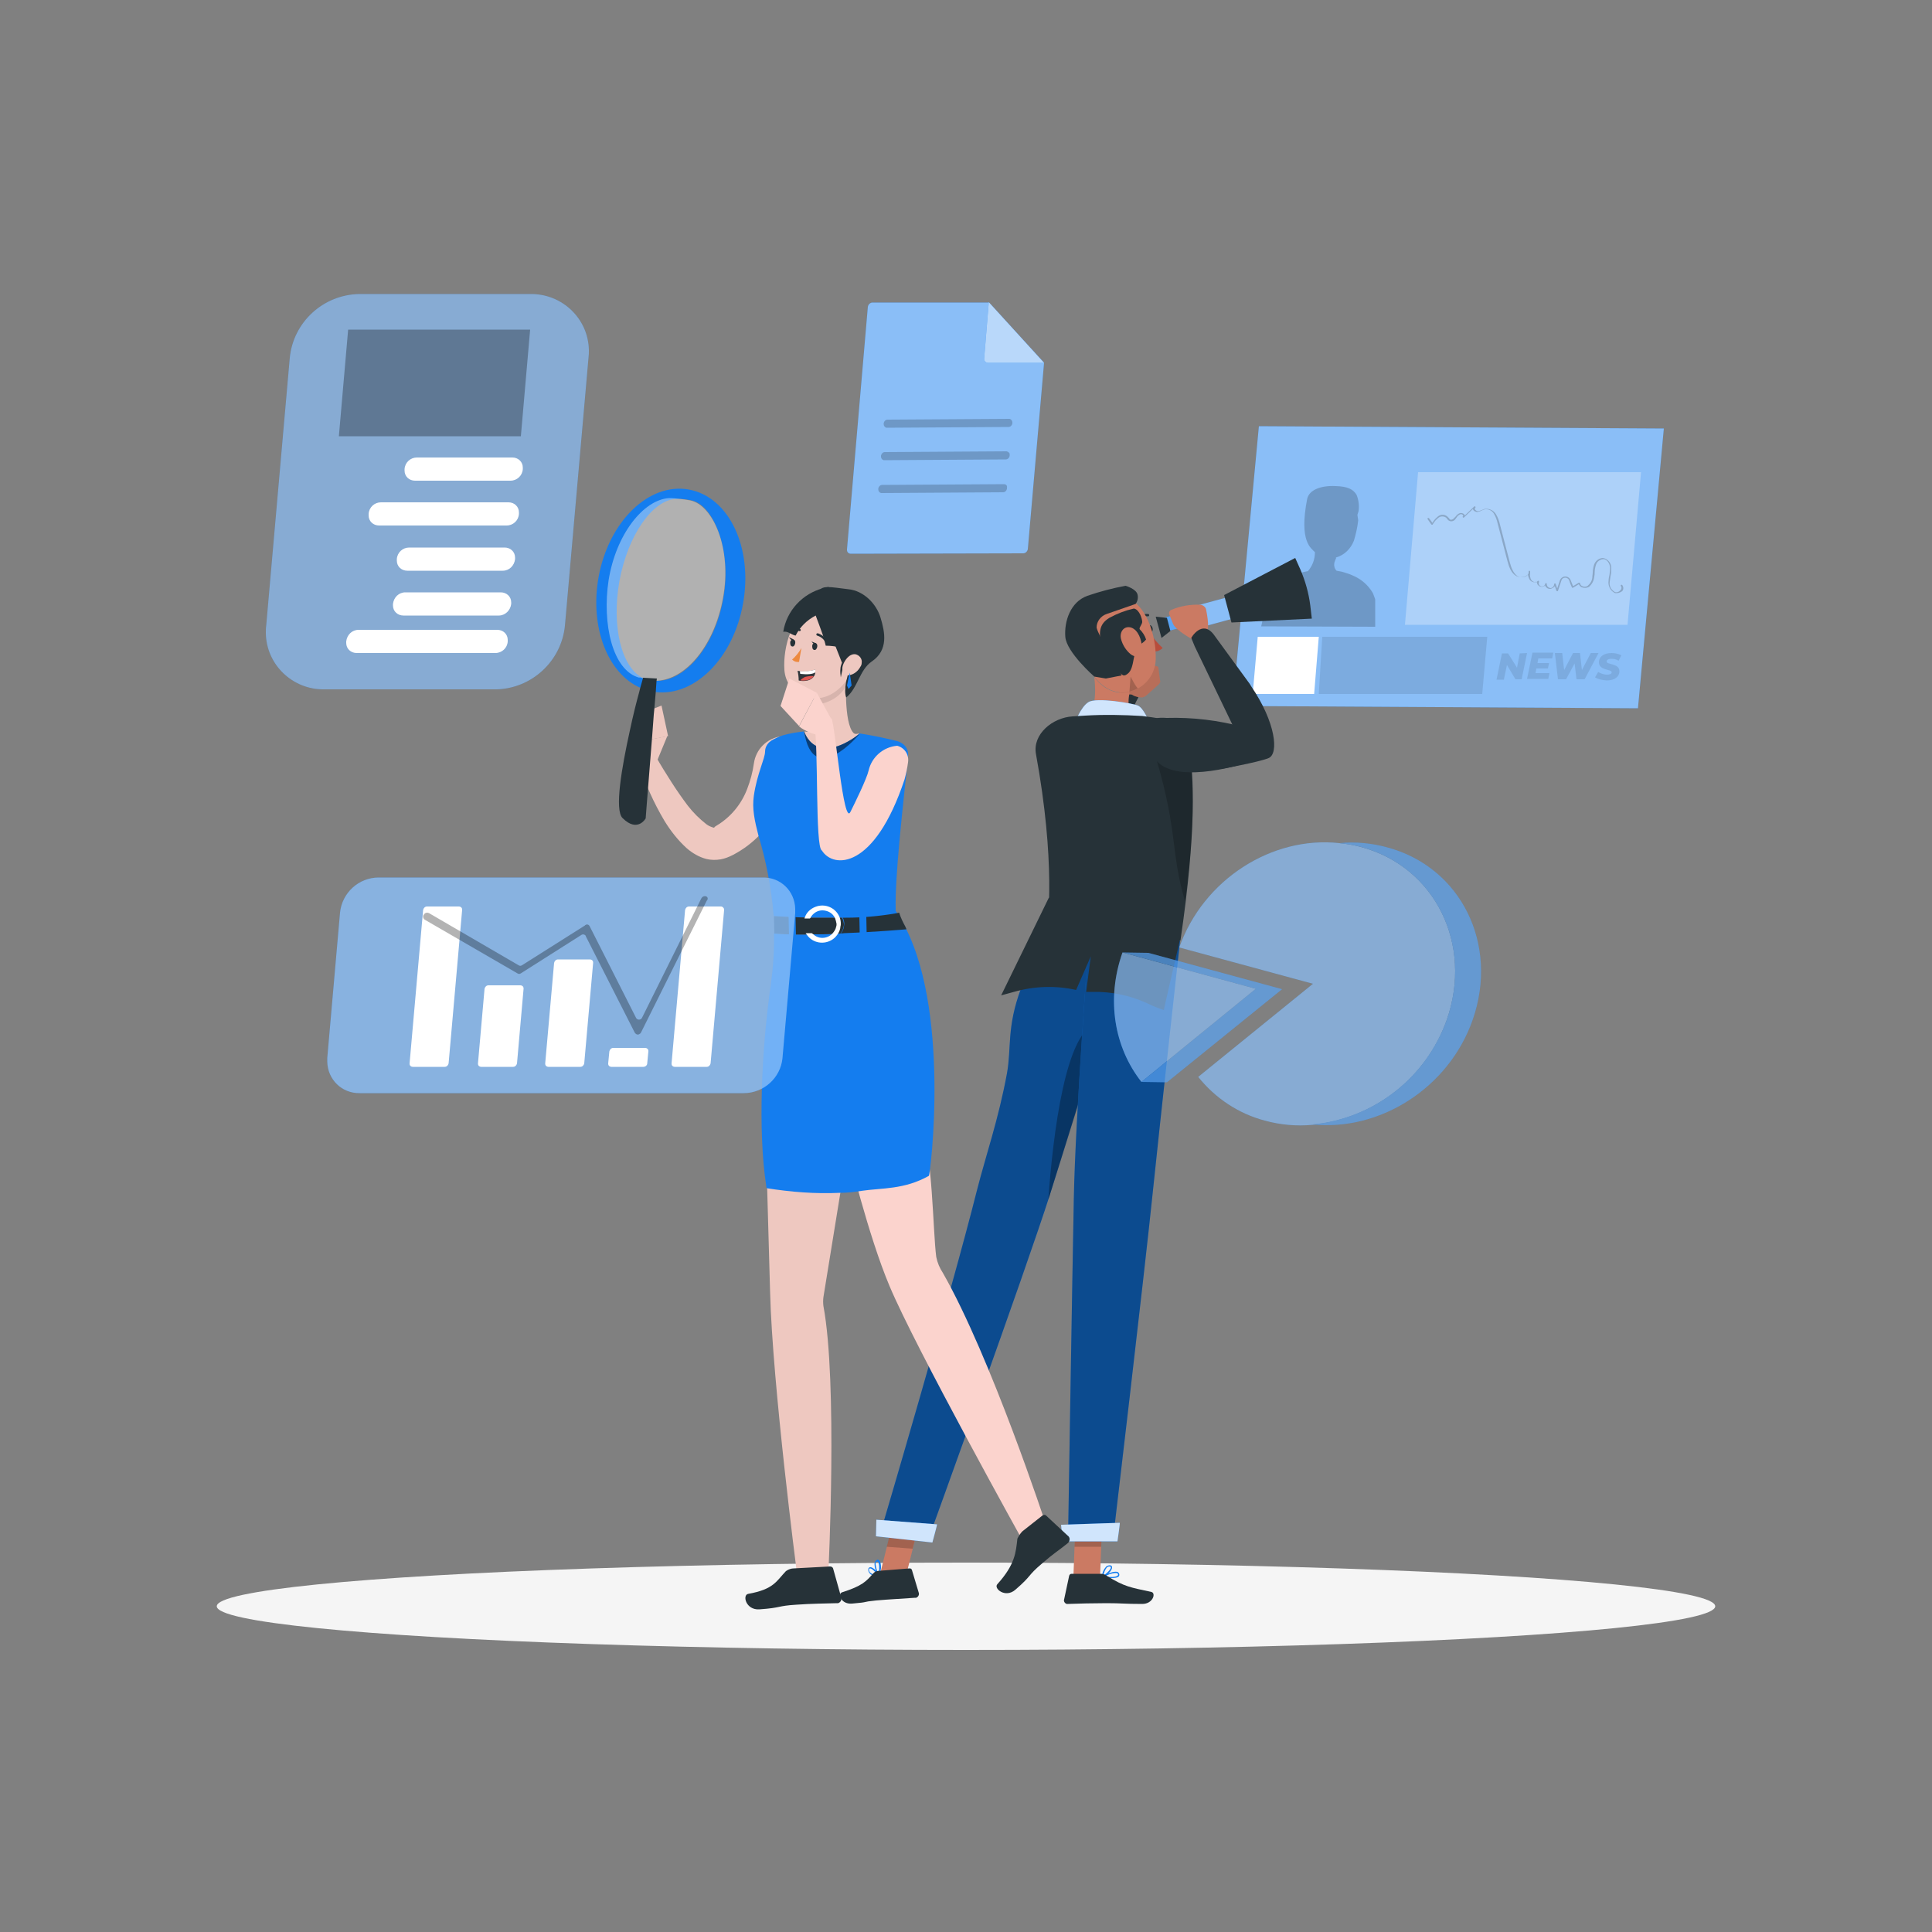 <?xml version="1.0" encoding="utf-8"?>
<!-- Generator: Adobe Illustrator 27.5.0, SVG Export Plug-In . SVG Version: 6.00 Build 0)  -->
<svg version="1.1" id="Layer_1" xmlns="http://www.w3.org/2000/svg" xmlns:xlink="http://www.w3.org/1999/xlink" x="0px" y="0px"
	 viewBox="0 0 500 500" style="enable-background:new 0 0 500 500;" xml:space="preserve">
<rect x="0" y="0" width="500" height="500" fill="#808080" stroke="none"/>
<style type="text/css">
	.st0{fill:#F5F5F5;}
	.st1{fill:#147DEF;}
	.st2{opacity:0.5;fill:#FFFFFF;enable-background:new    ;}
	.st3{opacity:0.2;}
	.st4{fill:#FFFFFF;}
	.st5{opacity:0.1;enable-background:new    ;}
	.st6{opacity:0.3;fill:#FFFFFF;enable-background:new    ;}
	.st7{opacity:0.1;}
	.st8{opacity:0.5;}
	.st9{opacity:0.2;enable-background:new    ;}
	.st10{opacity:0.7;fill:#FFFFFF;enable-background:new    ;}
	.st11{opacity:0.7;}
	.st12{opacity:0.3;enable-background:new    ;}
	.st13{fill:#263238;}
	.st14{fill:#CB7A63;}
	.st15{fill:#B74D3C;}
	.st16{opacity:0.8;fill:#FFFFFF;enable-background:new    ;}
	.st17{opacity:0.4;enable-background:new    ;}
	.st18{fill:#EEC8C0;}
	.st19{opacity:0.4;fill:#FAFAFA;enable-background:new    ;}
	.st20{fill:#FBD3CD;}
	.st21{opacity:0.5;enable-background:new    ;}
	.st22{fill:#ED893E;}
	.st23{fill:#2E353A;}
	.st24{fill:#DE5753;}
	.st25{opacity:0.3;}
	.st26{opacity:0.8;}
</style>
<g id="freepik--Shadow--inject-16">
	<ellipse id="freepik--path--inject-16" class="st0" cx="250" cy="415.7" rx="193.9" ry="11.3"/>
</g>
<g id="freepik--News--inject-16">
	<g id="freepik--monitor-screen--inject-16">
		<g id="freepik--PC--inject-16">
			<polygon class="st1" points="423.9,183.3 319,182.7 325.8,110.3 430.6,110.9 			"/>
		</g>
	</g>
	<polygon class="st2" points="325.8,110.3 319,182.7 423.9,183.3 430.6,110.9 	"/>
	<g class="st3">
		<path d="M350,148.9c-0.8-0.4-1.7-0.6-2.6-0.9c-0.5-0.1-1-0.2-1.5-0.3c-0.5-0.5-0.7-1.2-0.6-1.9c0.1-0.5,0.3-0.9,0.5-1.4l-0.1-0.1
			c2.2-0.6,3.9-2.3,4.7-4.4c0.5-1.7,0.9-3.4,1.1-5.2c0-0.3-0.2-1.2-0.2-1.4s0.3-0.9,0.3-1.1c0.2-1.4,0-2.8-0.5-4.1
			c-0.9-1.5-2.3-2.2-5.4-2.3c-3.9-0.2-6.9,1-7.4,3.3c-2.2,11.2,1.1,12.8,2,13.8c0,1.8-0.6,3.5-1.8,4.9c-1.4,0.2-2.7,0.7-3.9,1.4
			c-0.9,0.5-4.3,2.2-4.9,3.1c-1.9,3-3.3,9.8-3.3,9.8l29.5,0.1v-7.1c-0.2-0.6-0.4-1.1-0.6-1.6C354.1,151.4,352.2,149.8,350,148.9z"/>
	</g>
	<polygon class="st4" points="340.1,179.6 324.2,179.6 325.5,164.8 341.3,164.8 	"/>
	<polygon class="st5" points="342.2,164.8 384.9,164.8 383.6,179.6 341.3,179.6 	"/>
	<polygon class="st6" points="421.2,161.7 363.6,161.7 367,122.2 424.7,122.2 	"/>
	<g class="st3">
		<path d="M418.3,153.5c-0.2,0-0.4,0-0.5-0.1c-1.1-0.6-1.7-1.9-1.5-3.1c0-0.5,0.1-1,0.2-1.4c0.1-0.7,0.2-1.3,0.2-2
			c-0.1-1.1-0.8-2.2-1.8-2.2c-0.9,0.1-1.7,0.7-1.9,1.6c-0.2,0.6-0.3,1.3-0.3,1.9c0,0.3,0,0.6-0.1,1c-0.1,1.1-0.6,2-1.4,2.7
			c-0.6,0.3-1.2,0.3-1.8,0.1c-0.3-0.1-0.6-0.4-0.8-0.8l-1.5,0.9c-0.1,0-0.1,0-0.2,0c-0.1,0-0.1-0.1-0.1-0.1
			c-0.3-0.6-0.5-1.2-0.7-1.8c-0.1-0.4-0.6-0.7-1-0.7l0,0c-0.5,0-0.9,0.3-1,0.7l-0.9,2.7c0,0.1-0.1,0.1-0.2,0.1l0,0
			c-0.1,0-0.2-0.1-0.2-0.1l-0.4-1.2c-0.1,0.1-0.2,0.2-0.3,0.3c-0.3,0.2-0.6,0.4-1,0.4c-0.4,0-0.8-0.2-1-0.5
			c-0.1-0.1-0.2-0.2-0.2-0.4c-0.1,0.1-0.2,0.2-0.3,0.2c-0.3,0.2-0.7,0.2-1,0.1c-0.3-0.1-0.6-0.4-0.8-0.7c0.1-0.2,0-0.4-0.2-0.5
			c-0.1-0.1-0.3,0-0.4,0.1c-0.6,0-1.1-0.3-1.4-0.8c-0.2-0.4-0.3-0.8-0.4-1.2c-0.1,0.1-0.3,0.2-0.4,0.3c-0.8,0.5-1.9,0.5-2.7,0
			c-1.3-0.8-1.8-2.4-2.2-3.9l-2.5-9.6c-0.2-0.9-0.5-1.8-1-2.6c-0.5-0.8-1.4-1.2-2.3-1.1c-0.3,0.1-0.6,0.2-0.8,0.3
			c-0.4,0.2-0.7,0.3-1.1,0.4c-0.5,0-1-0.2-1.2-0.7v-0.1l-2.3,2.2c-0.1,0.1-0.2,0.1-0.3,0c-0.1-0.1-0.1-0.2,0-0.3
			c0.1-0.1,0.1-0.2,0-0.3c-0.2-0.2-0.4-0.3-0.7-0.2c-0.4,0.2-0.7,0.4-0.9,0.8c-0.1,0.1-0.2,0.2-0.3,0.4c-0.4,0.6-1.2,0.8-1.8,0.4
			c-0.1-0.1-0.3-0.3-0.4-0.4c0-0.1-0.1-0.1-0.1-0.2c-0.5-0.5-1.4-0.6-2-0.2c-0.7,0.5-1.2,1.1-1.6,1.8c0,0.1-0.1,0.1-0.2,0.1
			c-0.1,0-0.1,0-0.2-0.1l-0.9-1.3c-0.1-0.1-0.1-0.2,0-0.3c0.1-0.1,0.2-0.1,0.3,0c0,0,0,0,0.1,0.1l0.8,1.1c0.4-0.7,0.9-1.2,1.5-1.7
			c0.8-0.6,1.9-0.5,2.6,0.3c0.1,0.1,0.1,0.1,0.2,0.2c0.1,0.1,0.1,0.2,0.2,0.3c0.4,0.3,1-0.1,1.2-0.4c0.1-0.1,0.2-0.2,0.3-0.3
			c0.3-0.4,0.6-0.7,1.1-0.9c0.4-0.1,0.9,0,1.2,0.4c0,0.1,0.1,0.1,0.1,0.2l2.4-2.3c0.1-0.1,0.2-0.1,0.3,0c0,0,0,0,0,0
			c0.1,0.1,0.1,0.2,0,0.3c-0.1,0.1-0.1,0.3-0.1,0.4c0.2,0.3,0.5,0.5,0.8,0.5c0.3,0,0.7-0.2,1-0.3c0.3-0.1,0.6-0.3,0.9-0.3
			c1.1-0.1,2.1,0.4,2.7,1.3c0.5,0.8,0.9,1.8,1.1,2.8l2.5,9.6c0.4,1.5,0.9,2.9,2,3.7c0.7,0.4,1.6,0.4,2.3,0c0.3-0.2,0.5-0.5,0.6-0.8
			v-0.4c0-0.1,0.1-0.2,0.2-0.2l0,0c0.1,0,0.2,0.1,0.2,0.2c0,0.2,0,0.3,0,0.5c-0.1,0.6,0,1.2,0.3,1.7c0.2,0.3,0.6,0.5,1,0.6l0,0
			c0.2,0,0.5-0.1,0.6-0.3c0.1-0.1,0.2-0.1,0.3-0.1c0.1,0.1,0.1,0.2,0.1,0.3c0,0,0,0,0,0c-0.1,0.2-0.1,0.5,0,0.7
			c0.2,0.4,0.7,0.6,1.1,0.4c0.3-0.1,0.4-0.3,0.5-0.6c0-0.1,0.1-0.2,0.2-0.2c0.1,0,0.2,0.1,0.2,0.2c0,0,0,0,0,0
			c0,0.3,0.1,0.5,0.2,0.7c0.2,0.2,0.4,0.3,0.7,0.4c0.3,0,0.5-0.1,0.7-0.3c0.2-0.2,0.3-0.4,0.3-0.7c0-0.1,0.1-0.2,0.2-0.2
			c0.1,0,0.2,0,0.2,0.1l0.4,1.2l0.7-2.1c0.2-0.6,0.8-1,1.4-1l0,0c0.6,0,1.2,0.4,1.4,1c0.2,0.5,0.4,1,0.6,1.5l1.5-0.9
			c0.1,0,0.1,0,0.2,0c0.1,0,0.1,0.1,0.1,0.2c0.1,0.3,0.3,0.6,0.6,0.7c0.4,0.2,1,0.2,1.4-0.1c0.7-0.6,1.2-1.4,1.2-2.4
			c0-0.3,0.1-0.6,0.1-0.9c0-0.7,0.1-1.3,0.3-2c0.3-1.1,1.2-1.8,2.3-1.9c1.3,0.2,2.2,1.3,2.2,2.6c0,0.7,0,1.4-0.2,2.1
			c-0.1,0.5-0.1,0.9-0.2,1.4c-0.2,1.1,0.3,2.1,1.3,2.7c0.5,0.2,1.1,0,1.5-0.5c0.3-0.3,0.3-0.7,0.1-1c-0.1-0.1-0.1-0.2,0-0.3
			c0.1-0.1,0.2-0.1,0.3,0c0,0,0,0,0.1,0.1c0.3,0.5,0.3,1.1-0.1,1.5C419.4,153.3,418.9,153.5,418.3,153.5z"/>
	</g>
	<g class="st7">
		<path d="M395.2,169l-1.4,6.8h-1.6l-2.2-3.7l-0.8,3.8h-1.9l1.4-6.8h1.6l2.3,3.7l0.7-3.7L395.2,169z"/>
		<path d="M398.1,170.5l-0.2,1.1h3l-0.3,1.4h-3l-0.2,1.2h3.6l-0.3,1.5h-5.5l1.4-6.8h5.4l-0.3,1.5H398.1z"/>
		<path d="M413.7,169l-3.6,6.8h-2.1l-0.5-4.1l-2.2,4.1h-2.1l-0.8-6.8h1.9l0.5,4.4l2.3-4.4h1.8l0.5,4.4l2.3-4.4H413.7z"/>
		<path d="M412.8,175.3l0.8-1.4c0.7,0.4,1.5,0.7,2.3,0.7c0.7,0,1.2-0.2,1.2-0.6c0-0.9-3.3-0.4-3.3-2.6c0-1.5,1.3-2.4,3.3-2.4
			c0.9,0,1.7,0.2,2.5,0.6l-0.7,1.4c-0.6-0.4-1.2-0.5-1.9-0.5c-0.8,0-1.2,0.3-1.2,0.7c0,0.9,3.3,0.4,3.3,2.5c0,1.5-1.3,2.4-3.3,2.4
			C414.6,176,413.6,175.8,412.8,175.3z"/>
	</g>
</g>
<g id="freepik--Document--inject-16">
	<path class="st1" d="M270.2,93.9l-4.2,48.2c-0.1,0.6-0.6,1.1-1.2,1.1l-44.6,0.1c-0.6,0-1-0.4-1-1c0,0,0-0.1,0-0.1l5.4-62.8
		c0.1-0.6,0.6-1.1,1.2-1.1h30.1L270.2,93.9z"/>
	<g class="st8">
		<path class="st4" d="M270.2,93.9l-4.2,48.2c-0.1,0.6-0.6,1.1-1.2,1.1l-44.6,0.1c-0.6,0-1-0.4-1-1c0,0,0-0.1,0-0.1l5.4-62.8
			c0.1-0.6,0.6-1.1,1.2-1.1h30.1L270.2,93.9z"/>
	</g>
	<path class="st9" d="M261.2,108.4l-31.5,0.2c-0.5,0-0.9,0.4-1,0.9v0.3c0,0.4,0.3,0.8,0.7,0.9c0,0,0.1,0,0.1,0l31.5-0.2
		c0.5,0,0.9-0.4,1-0.9v-0.3c0-0.4-0.3-0.8-0.7-0.9C261.3,108.4,261.3,108.4,261.2,108.4z"/>
	<path class="st9" d="M260.5,116.8L229,117c-0.5,0-0.9,0.4-1,0.9v0.3c0,0.4,0.3,0.8,0.7,0.9c0,0,0.1,0,0.1,0l31.5-0.2
		c0.5,0,0.9-0.4,1-0.9v-0.3C261.4,117.3,261,116.9,260.5,116.8C260.6,116.8,260.5,116.8,260.5,116.8z"/>
	<path class="st9" d="M259.8,125.3l-31.5,0.2c-0.5,0-0.9,0.4-1,0.9v0.3c0,0.4,0.3,0.8,0.7,0.9c0,0,0.1,0,0.1,0l31.5-0.2
		c0.5,0,0.9-0.4,1-0.9v-0.3C260.7,125.7,260.4,125.3,259.8,125.3C259.9,125.3,259.9,125.3,259.8,125.3z"/>
	<path class="st1" d="M255.9,78.2l-1.2,14.6c-0.1,0.5,0.3,1,0.9,1.1c0,0,0.1,0,0.1,0h14.5L255.9,78.2z"/>
	<path class="st10" d="M255.9,78.2l-1.2,14.6c-0.1,0.5,0.3,1,0.9,1.1c0,0,0.1,0,0.1,0h14.5L255.9,78.2z"/>
</g>
<g id="freepik--Info--inject-16">
	<g class="st11">
		<path class="st1" d="M128.4,178.4H83.9c-8.2,0.1-15-6.4-15.1-14.6c0-0.6,0-1.3,0.1-1.9l6.1-69.3c0.9-9.2,8.6-16.3,17.9-16.5h44.4
			c8.2-0.1,15,6.4,15.1,14.6c0,0.6,0,1.2-0.1,1.9l-6.1,69.3C145.3,171.1,137.6,178.2,128.4,178.4z"/>
		<path class="st2" d="M128.4,178.4H83.9c-8.2,0.1-15-6.4-15.1-14.6c0-0.6,0-1.3,0.1-1.9l6.1-69.3c0.9-9.2,8.6-16.3,17.9-16.5h44.4
			c8.2-0.1,15,6.4,15.1,14.6c0,0.6,0,1.2-0.1,1.9l-6.1,69.3C145.3,171.1,137.6,178.2,128.4,178.4z"/>
	</g>
	<path class="st4" d="M128.2,169H92.3c-1.5,0-2.7-1.1-2.7-2.6c0-0.1,0-0.3,0-0.4l0,0c0.2-1.7,1.5-3,3.2-3h35.9
		c1.5,0,2.7,1.1,2.7,2.6c0,0.1,0,0.3,0,0.4l0,0C131.3,167.7,129.9,169,128.2,169z"/>
	<path class="st4" d="M132.1,124.4h-24.7c-1.5,0-2.7-1.1-2.7-2.6c0-0.1,0-0.3,0-0.4l0,0c0.1-1.7,1.5-3,3.2-3h24.7
		c1.5,0,2.7,1.1,2.7,2.6c0,0.1,0,0.3,0,0.4l0,0C135.2,123.1,133.8,124.4,132.1,124.4z"/>
	<path class="st4" d="M131.1,136h-33c-1.5,0-2.7-1.1-2.7-2.6c0-0.1,0-0.3,0-0.4l0,0c0.1-1.7,1.5-3,3.2-3h33c1.5,0,2.7,1.1,2.7,2.6
		c0,0.1,0,0.3,0,0.4l0,0C134.2,134.7,132.8,136,131.1,136z"/>
	<path class="st4" d="M130.1,147.7h-24.7c-1.5,0-2.7-1.1-2.7-2.6c0-0.1,0-0.3,0-0.4l0,0c0.1-1.7,1.5-3,3.2-3h24.7
		c1.5,0,2.7,1.1,2.7,2.6c0,0.1,0,0.3,0,0.4l0,0C133.1,146.4,131.8,147.7,130.1,147.7z"/>
	<path class="st4" d="M129.1,159.3h-24.7c-1.5,0-2.7-1.1-2.7-2.6c0-0.1,0-0.3,0-0.4l0,0c0.2-1.7,1.5-3,3.2-3h24.7
		c1.5,0,2.7,1.1,2.7,2.6c0,0.1,0,0.3,0,0.4l0,0C132.1,158,130.7,159.3,129.1,159.3z"/>
	<polygon class="st12" points="134.8,112.9 87.7,112.9 90.1,85.3 137.2,85.3 	"/>
</g>
<g id="freepik--character-2--inject-16">
	
		<rect x="299.8" y="158.8" transform="matrix(0.965 -0.262 0.262 0.965 -31.348 85.64)" class="st1" width="12.7" height="3.6"/>
	
		<rect x="299.8" y="158.8" transform="matrix(0.965 -0.262 0.262 0.965 -31.348 85.64)" class="st6" width="12.7" height="3.6"/>
	<polygon class="st13" points="302,159.9 299.1,159.6 300.6,165.1 302.9,163.3 	"/>
	
		<rect x="307.3" y="155.1" transform="matrix(0.965 -0.262 0.262 0.965 -30.276 88.328)" class="st1" width="19" height="5.7"/>
	
		<rect x="307.3" y="155.1" transform="matrix(0.965 -0.262 0.262 0.965 -30.276 88.328)" class="st2" width="19" height="5.7"/>
	<path class="st13" d="M339.5,160.1l-20.8,1l-1.9-7.1l18.4-9.6l1.3,2.9c1.3,3,2.2,6.2,2.6,9.4L339.5,160.1z"/>
	<path class="st13" d="M275,207.8c0-6.6,3.3-10,5.9-14.2l9.4-15.2c0.5-0.7-2.4,3.9-0.8,1.1c0.9-1.6,3.9-1.6,5.1,1
		c-3.3,6-3.9,11-5.8,17.6c-1,3.1-2.1,6.1-3.4,9C279.4,218.2,275,210.7,275,207.8z"/>
	<path class="st14" d="M289,180.5c0.8-1.7,2.7-5.2,3.5-6.9c0.1-0.3,0.3-0.6,0.5-0.8c0.2-0.1,0.4-0.2,0.7-0.2
		c1.8-0.5,3.8-0.6,5.6-0.2c0.1,0,0.3,0.1,0.4,0.2c0.1,0.1,0.1,0.2,0.1,0.3c0.1,1,0.3,2.1,0.4,3.1c0.1,0.2,0.1,0.5,0,0.7
		c-0.1,0.2-0.3,0.4-0.4,0.5l-2.7,2.4c-0.4,0.4-0.9,0.8-1.5,0.9c-0.9,0-1.9-0.2-2.6-0.7C292,179.4,289,180.5,289,180.5z"/>
	<g class="st7">
		<path d="M289,180.5c0.8-1.7,2.7-5.2,3.5-6.9c0.1-0.3,0.3-0.6,0.5-0.8c0.2-0.1,0.4-0.2,0.7-0.2c1.8-0.5,3.8-0.6,5.6-0.2
			c0.1,0,0.3,0.1,0.4,0.2c0.1,0.1,0.1,0.2,0.1,0.3c0.1,1,0.3,2.1,0.4,3.1c0.1,0.2,0.1,0.5,0,0.7c-0.1,0.2-0.3,0.4-0.4,0.5l-2.7,2.4
			c-0.4,0.4-0.9,0.8-1.5,0.9c-0.9,0-1.9-0.2-2.6-0.7C292,179.4,289,180.5,289,180.5z"/>
	</g>
	<g id="freepik--group--inject-16">
		<path class="st13" d="M297.5,161.8c0.3-0.1,0.7,0.3,0.8,0.8s-0.1,1-0.4,1s-0.7-0.3-0.8-0.8S297.2,161.9,297.5,161.8z"/>
		<path class="st15" d="M298.5,168.6c0.9,0.1,1.8-0.3,2.4-0.9c-1.3-1.2-2.4-2.5-3.3-3.9L298.5,168.6z"/>
		<path class="st13" d="M294.9,160.3c0.5-0.6,1.3-0.9,2.1-0.8h0.1c0.2,0,0.3-0.1,0.3-0.3c0-0.2-0.1-0.3-0.3-0.3c0,0,0,0,0,0
			c-1-0.1-2,0.3-2.6,1c-0.1,0.1-0.1,0.1-0.1,0.2c0,0.2,0.1,0.3,0.3,0.3c0,0,0,0,0,0C294.8,160.4,294.8,160.4,294.9,160.3z"/>
		<path class="st14" d="M290.9,191.5c-8.8-0.1-10.1-4.9-10.1-4.9c2.7-2.5,2.9-7.2,2.4-11.4c0.7,1,1.6,1.9,2.6,2.6
			c1.9,1.3,4.2,1.8,6.4,1.3c0,0,0.1,0,0.1,0c0,0.1,0,0.2,0,0.2c-0.6,3.4-0.2,7,3.3,8.1C295.6,187.3,300.6,191.6,290.9,191.5z"/>
		<path class="st14" d="M292.6,177.7c-0.1,0.4-0.2,0.8-0.3,1.2c0,0-0.1,0-0.1,0c-2.2,0.5-4.6,0-6.4-1.3c-1-0.7-1.9-1.6-2.6-2.6
			c-0.1-1.1-0.3-2.1-0.5-3.1l9.5,5.4L292.6,177.7z"/>
		<path class="st1" d="M278.1,187.3c0,0,1.5-4.3,3.6-5.6s11.4,0.3,12.8,0.9s2.8,4,2.8,4L278.1,187.3z"/>
		<path class="st16" d="M278.1,187.3c0,0,1.5-4.3,3.6-5.6s11.4,0.3,12.8,0.9s2.8,4,2.8,4L278.1,187.3z"/>
		<path class="st13" d="M300.2,186c-1.4-0.3-3-0.5-4.6-0.7c-4.9-0.3-9.9-0.4-14.8-0.1l-3.2,0.2c-5.2,0.3-10.4,4.6-9.5,9.7
			c5.1,27.9,3.2,43.5,2.6,48l34.8,0.3c4.2-28.5,3.5-43,2.2-50C306.9,189.7,304,186.7,300.2,186z"/>
		<path class="st9" d="M306.7,233.3l-1.3,10.1c2.7-20.6,3.8-29.2,3-43.6l-9-2.9C304.9,215.8,302.9,220.4,306.7,233.3z"/>
		<path class="st14" d="M299.1,170.7c-0.1,3.1-1.8,5.9-4.5,7.4h0c-0.7,0.4-1.4,0.7-2.2,0.9c0,0-0.1,0-0.1,0c-2.2,0.5-4.6,0-6.4-1.3
			c-1-0.7-1.9-1.6-2.6-2.6c-1.7-2.4-2.3-5.6-3.5-10.1c-1.2-4.7,1.6-9.5,6.3-10.8c1.3-0.3,2.7-0.4,4-0.1
			C296.7,155.5,299.3,164.7,299.1,170.7z"/>
		<path class="st9" d="M294.5,178.1c-0.7,0.4-1.4,0.7-2.2,0.9l0.3-3.9C292.6,175.1,294.1,178.1,294.5,178.1z"/>
		<path class="st13" d="M295.2,166.7c-2.3,1.1-1.3,6.2-3.4,7.7c-0.3,0.2-0.5,0.4-0.9,0.4c-1,0.2-5.3-5.7-5.7-7.1
			c-0.9-3.8-0.9-6.1,1.9-7.8c2-1.1,4.1-1.9,6.3-2.4c1,0,2,1.7,2.2,3.3c0.1,0.8-1,1.7-0.6,2.1c0.7,0.7,1.3,1.6,1.6,2.6
			C296.2,166,295.7,166.4,295.2,166.7z"/>
		<path class="st13" d="M290.3,174.8l-4.1,0.8l-3-0.5c0,0-7.2-6.3-7.5-10.3s1.3-9,5.7-10.6c3.2-1.1,6.6-2,9.9-2.6
			c0,0,2.8,0.8,3.1,2.3c0.2,0.8,0,1.7-0.5,2.4l-7.5,2.6c-1.5,0.5-2.6,1.9-2.6,3.5l0,0C284.1,164.3,290.3,174.8,290.3,174.8z"/>
		<path class="st14" d="M292.7,162.4c1.9,0.6,2.8,3.3,2.8,5.1c0,1.9-1.2,3.1-2.9,1.8c-1.2-1-2.1-2.4-2.5-4
			C289.7,163.5,290.9,161.9,292.7,162.4z"/>
		<path class="st1" d="M285.4,408.2c-0.1,0-0.1-0.1-0.1-0.1c0-0.1,0-0.1,0.1-0.2c0.1,0,2.5-1.4,3.7-1.1c0.2,0,0.4,0.2,0.5,0.4
			c0.1,0.2,0.1,0.5,0,0.7c-0.3,0.4-1.1,0.5-2,0.5C286.8,408.4,286.1,408.3,285.4,408.2z M288.6,407.1c-1,0.1-1.9,0.4-2.7,0.9
			c1.3,0.2,3,0.2,3.4-0.3c0.1-0.1,0.1-0.2,0-0.4c-0.1-0.1-0.2-0.2-0.3-0.2C288.8,407.1,288.7,407.1,288.6,407.1L288.6,407.1z"/>
		<path class="st1" d="M285.3,408.2c0,0-0.1-0.1-0.1-0.1c0-1,0.4-1.9,1.1-2.7c0.3-0.2,0.6-0.3,0.9-0.3c0.5,0,0.6,0.3,0.6,0.5
			c0.1,0.8-1.5,2.3-2.3,2.6h-0.1C285.4,408.2,285.4,408.2,285.3,408.2z M287.1,405.4c-0.2,0-0.4,0.1-0.6,0.2
			c-0.5,0.6-0.8,1.3-0.9,2.1c0.9-0.5,2-1.7,1.9-2.1C287.5,405.6,287.5,405.4,287.1,405.4L287.1,405.4L287.1,405.4z"/>
		<polygon class="st14" points="278.4,392.1 285.3,392.1 284.7,408 277.8,408 		"/>
		<path class="st13" d="M286.4,407.8c4.7,2.9,6.1,3,11.6,4.2c1.2,0.3,0.4,3.1-2.4,3.1c-4.7,0-5.2-0.2-9.2-0.2
			c-3.4,0-7.4,0.1-10.1,0.2c-0.1,0-0.2,0-0.2,0c-0.5-0.1-0.9-0.7-0.7-1.2l1.3-6.1c0.1-0.3,0.3-0.5,0.6-0.5h7.6
			C285.3,407.3,285.9,407.4,286.4,407.8z"/>
		<polygon class="st9" points="278.4,392.1 278.1,400.3 285,400.3 285.3,392.1 		"/>
		<path class="st1" d="M227.7,408c0,0.1-0.1,0.1-0.1,0.1c-0.1,0-0.1,0-0.2-0.1c-0.1-0.1-1.4-2.5-1-3.7c0.1-0.2,0.2-0.4,0.4-0.5
			c0.2-0.2,0.5-0.2,0.7,0c0.4,0.3,0.5,1.1,0.5,2C227.9,406.6,227.8,407.3,227.7,408z M226.6,404.8c0.1,0.9,0.4,1.9,0.8,2.7
			c0.2-1.3,0.2-3-0.2-3.3c-0.1-0.1-0.2-0.1-0.4,0c-0.1,0.1-0.2,0.2-0.2,0.3C226.6,404.6,226.6,404.7,226.6,404.8z"/>
		<path class="st1" d="M227.7,408.1c0,0-0.1,0.1-0.1,0.1c-0.1,0-1.9-0.2-2.6-1.1c-0.2-0.3-0.3-0.6-0.3-0.9c0-0.4,0.3-0.6,0.5-0.6
			c0.8-0.1,2.2,1.5,2.6,2.4v0.1C227.7,408,227.7,408.1,227.7,408.1z M224.9,406.3c0,0.2,0.1,0.4,0.2,0.6c0.6,0.5,1.3,0.8,2.1,0.9
			c-0.5-0.9-1.6-2-2.1-1.9c0,0-0.2,0-0.2,0.3L224.9,406.3L224.9,406.3z"/>
		<polygon class="st14" points="231.6,392 238.3,392.5 234.3,408.5 227.6,408 		"/>
		<path class="st13" d="M226,407.2c-1.9,2.1-2.8,3.2-8.1,4.9c-1.2,0.4-0.2,3.2,2.7,2.9c4.7-0.4,2.1-0.4,6.1-0.8
			c3.4-0.3,7.4-0.5,10.1-0.7c0.1,0,0.2,0,0.3,0c0.5-0.2,0.8-0.7,0.7-1.2c0,0,0,0,0,0l-1.8-6c-0.1-0.3-0.3-0.4-0.6-0.4l-7.5,0.6
			C227,406.5,226.4,406.7,226,407.2z"/>
		<polygon class="st9" points="231.6,392 229.5,400.3 236.2,400.8 238.3,392.5 		"/>
		<path class="st1" d="M270.6,243.1c-2.5,4-4.7,8.3-6.4,12.8c-3.7,10-2.4,15.2-3.6,21.9c-2.2,11.9-5.4,21-7.7,30
			c-7.1,28.2-24.7,87.7-24.7,87.7l12.1,2.7c0,0,25.1-69.2,31.5-89.3c5.7-18.2,20.5-65.9,20.5-65.9L270.6,243.1z"/>
		<path class="st17" d="M270.6,243.1c-2.5,4-4.7,8.3-6.4,12.8c-3.7,10-2.4,15.2-3.6,21.9c-2.2,11.9-5.4,21-7.7,30
			c-7.1,28.2-24.7,87.7-24.7,87.7l12.1,2.7c0,0,25.1-69.2,31.5-89.3c5.7-18.2,20.5-65.9,20.5-65.9L270.6,243.1z"/>
		<path class="st1" d="M226.8,393.3l-0.1,4.3l14.6,1.6c0,0,1.3-4.7,1.2-4.7L226.8,393.3z"/>
		<path class="st16" d="M226.8,393.3l-0.1,4.3l14.6,1.6c0,0,1.3-4.7,1.2-4.7L226.8,393.3z"/>
		<path class="st12" d="M285.5,265c-4.6,15-10.5,33.9-13.7,43.9c-0.1,0.5-0.3,1-0.5,1.5c1.2-16.6,4.5-44.4,12.8-45.5
			C284.6,264.8,285.1,264.9,285.5,265z"/>
		<path class="st1" d="M281.8,243c0,0-3.5,45.7-3.9,67.4c-0.4,20.1-1.5,88.4-1.5,88.4H288c0,0,8.2-69.4,10.3-89.9
			c2-19.4,7.1-65.4,7.1-65.4L281.8,243z"/>
		<path class="st17" d="M281.8,243c0,0-3.5,45.7-3.9,67.4c-0.4,20.1-1.5,88.4-1.5,88.4H288c0,0,8.2-69.4,10.3-89.9
			c2-19.4,7.1-65.4,7.1-65.4L281.8,243z"/>
		<path class="st13" d="M271.4,232.4l-12.3,25.2l3.3-0.9c5.2-1.5,10.8-1.7,16.1-0.5l0,0l3.8-8.7l-1.2,9.2h1.7
			c4.8-0.1,9.6,0.9,14,2.9c1.4,0.7,2.9,1.3,4.4,1.8c0-0.3,4.1-17.9,4.1-17.9S299.9,214.4,271.4,232.4z"/>
		<path class="st1" d="M274.6,394.6l0.4,4.3h14.2c0,0,0.7-4.8,0.6-4.8L274.6,394.6z"/>
		<path class="st16" d="M274.6,394.6l0.4,4.3h14.2c0,0,0.7-4.8,0.6-4.8L274.6,394.6z"/>
		<path class="st14" d="M308.5,165.4c0,0-4.1-2.2-4.9-3.9l-1-2.5c-0.2-0.5,0.1-1,0.6-1.2c2.4-1,4.9-1.4,7.5-1.3
			c0.6,0.1,1.2,0.5,1.4,1.1c0,0,1.1,5,0.2,5.6L308.5,165.4z"/>
		<path class="st13" d="M314.1,164.2l8.9,12.2c0.3,0.4,0.6,0.8,0.8,1.2c6.4,9.4,7.2,17.5,4.5,18.6S316,199,316,199l1.2-9.7l2.4-0.4
			l-10.4-21.6l-0.9-2.2C308.3,165,311.1,160.3,314.1,164.2z"/>
		<path class="st13" d="M301.9,185.8c6.7-0.2,13.5,0.6,20,2.4l1.1,9.1c0,0-17.8,6-23.6-0.3C294.9,192.2,293.4,185.1,301.9,185.8z"/>
	</g>
</g>
<g id="freepik--character-1--inject-16">
	<path class="st18" d="M205.1,190c0,0.6,0.1,0.9,0.1,1.3v1.1c0,0.7,0,1.5-0.1,2.2c-0.1,1.5-0.2,3-0.5,4.4c-0.5,3-1.3,5.9-2.5,8.7
		c-2.4,5.9-6.9,10.7-12.5,13.6c-1,0.5-2,0.9-3.1,1.1c-1.2,0.2-2.5,0.2-3.7-0.1c-1.9-0.5-3.6-1.5-5.1-2.8c-2.2-2-4.1-4.4-5.7-7
		c-2.8-4.7-5.1-9.8-6.7-15l4.4-1.8c1.2,2.2,2.6,4.4,4,6.6s2.8,4.2,4.3,6.2c1.4,1.8,3,3.4,4.8,4.8c0.5,0.4,1.2,0.7,1.9,0.9
		c0.2,0,0.2,0,0.2-0.1s-0.1,0,0.5-0.4c3.7-2.2,6.5-5.6,8-9.6c0.8-2.1,1.4-4.3,1.7-6.5l0,0c0.5-3.6,3.2-6.4,6.8-7L205.1,190z"/>
	<path class="st18" d="M166.1,199.4c-3-2.4-3-7-3-7l9.6-1.9l-3.1,7.5L166.1,199.4z"/>
	<polygon class="st18" points="172.9,190.5 163.2,192.4 164.3,185.3 171.2,182.6 	"/>
	<path class="st1" d="M165.7,178c1,0.5,2.1,0.8,3.2,1c0.3,0,0.6,0.1,0.8,0.1c10.1,1.2,20.1-8.8,22.6-22.9c2.6-14.4-3.6-27.6-14-29.5
		s-20.8,8.3-23.4,22.7C152.6,162.4,157.3,174.3,165.7,178z M160.3,150.4c2.2-11.9,8.5-20.9,14.6-21.3c0.4,0,0.9,0,1.4,0l0,0
		c0.9,0.1,1.8,0.2,2.7,0.4c5.4,1.1,10.5,12.4,8.2,25.3c-2.1,12.2-9.7,21.4-17.1,21.4c-0.5,0-1,0-1.5-0.1h-0.1H168l-0.2-0.1
		c-0.5-0.1-1-0.3-1.4-0.5C160.9,172.8,158.2,162.3,160.3,150.4L160.3,150.4z"/>
	<path class="st19" d="M165.5,175.4c0,0,0-0.1,0-0.1l3.9,0.9c8.1,0,15.5-9.3,17.7-21.4c2.4-12.9-2.6-24.1-8.5-25.3
		c-1-0.2-1.9-0.3-2.9-0.4l0,0c-0.8-0.1-1.6-0.2-2.5-0.2c-6.7,0.4-13.8,9.4-15.7,21.3C155.8,161.4,158.5,173.6,165.5,175.4z"/>
	<path class="st13" d="M161.1,211.7c3.9,3.9,6,0.1,6,0.1l0.3-3.9l1.4-17.6l0.4-5.4l0.1-1l0.4-4.7l0.2-2.9l0.1-0.7l-3.6-0.2
		c0,0,0,0.1,0,0.1c-0.1,0.3-0.3,1.2-0.7,2.5c-0.1,0.4-0.2,0.8-0.3,1.2c-0.7,2.5-1.6,6.1-2.4,9.9C160.9,198.6,159,209.6,161.1,211.7z
		"/>
	<path class="st18" d="M198.3,298.9c0,0,0.8,28.1,1,35.5c0.6,23.8,6.9,72.4,6.9,72.4l8.2-0.2c0,0,2.4-48.9-1.3-68.6
		c-0.1-0.8-0.1-1.5,0-2.3l5.7-35.1L198.3,298.9z"/>
	<path class="st20" d="M219.4,297.8c0,0,5.3,22,10.8,35c6.6,15.8,35,66.9,35,66.9l5.5-5.1c0,0-14.2-43.3-26.7-65.2
		c-0.8-1.2-1.4-2.6-1.7-4.1c-0.9-6.9-0.9-26.9-4-33.9L219.4,297.8z"/>
	<path class="st1" d="M235,195.6c0,0.1,0,0.2,0,0.3s0,0,0,0c-0.1,1-0.2,2.3-0.4,3.7c0,0,0,0.1,0,0.1c-1,9.8-3,27.1-2.8,35.5
		c0,0.1,0,0.2,0,0.4c0,0.2-0.1,0.5-0.1,0.7c-0.4,1.3-1.5,2.2-2.8,2.4c-3.2,0.5-6.5,0.9-9.8,1.1h-0.8c0-0.3,0.1-0.5,0.1-0.8
		c0-0.5-0.1-1.1-0.4-1.6c-2.3,0-4.7,0-6.9,0h-0.8c-4.5-0.1-8.3-0.3-9.9-0.4c0,0.1,0,0.2,0,0.3c0-0.1-0.1-0.2-0.1-0.3
		c0-0.1,0-0.2-0.1-0.3c-0.6-6.9-1.9-13.8-3.9-20.4c-1-3.9-1.7-7-1.2-10.4c0.8-5.6,2.9-9.6,2.9-11.4c0-1.3,0.8-2.4,1.9-3
		c0.9-0.5,1.8-0.9,2.7-1.2l0,0c1.8-0.5,3.6-0.8,5.4-1l0,0v0.1l0.4,1.6l0.1,0.1l0,0l2,2.6l0.6,0.1l2.5,0.5l2.8-0.5l0.5-0.1l3.8-2.5
		l0,0l1.4-1.1l0.2-0.2l0.1-0.1l0,0c3.3,0.5,6.6,1.2,9.8,2C234,192.3,235.2,193.8,235,195.6z"/>
	<path class="st18" d="M220.9,189.7c-2.6-2.6-1.9-14.6-1.9-14.6l-7.3,5.2c0,0-0.2,7.4-2,8.9c-0.4,0.4-1,0.1-1.5,0.1l0.5,1.9l1.4,2.3
		l1.9,1.3l2.8-0.1l2.5-0.8l2.8-2.1l2.3-2C222,189.9,221.3,190.1,220.9,189.7z"/>
	<path class="st5" d="M211.2,182.4c4.9-0.7,7-3.3,8-5.3l-0.3-2l-7.3,5.2L211.2,182.4z"/>
	<path class="st13" d="M205.5,405.9l9.3-0.5c0.4,0,0.7,0.2,0.8,0.5l2.1,7.5c0.2,0.7-0.2,1.3-0.8,1.5c0,0,0,0,0,0c-0.1,0-0.2,0-0.3,0
		c-3.4,0.1-6.4,0.1-10.6,0.4c-4.9,0.3-3.7,0.8-9.5,1.2c-3.5,0.2-4.4-3.7-2.9-4c6.7-1.2,7.3-3.3,9.8-5.9
		C204.1,406.1,204.8,405.9,205.5,405.9z"/>
	<path class="st13" d="M264.6,396.3l5.2-4.1c0.3-0.2,0.7-0.2,0.9,0l5.6,5.2c0.6,0.4,0.7,1.2,0.2,1.8c-0.1,0.1-0.1,0.1-0.2,0.2
		c-2.6,2.1-3.5,2.5-6.7,5.3c-3.8,3.2-2.4,2.9-6.8,6.7c-2.6,2.3-5.7-0.3-4.7-1.4c4.6-5.1,4.8-8.2,5.2-11.8
		C263.7,397.4,264.1,396.8,264.6,396.3z"/>
	<path class="st1" d="M233.2,238c-0.4-0.6-0.7-1.2-1.1-1.8c-0.1-0.2-0.3-0.4-0.4-0.6c-0.1-0.2-0.3-0.4-0.4-0.6l-31.3-1.7
		c0,0,0.1,1.4,0.3,3.8c1.6,0.1,5.4,0.3,9.9,0.4h0.8c2.2,0,4.5,0,6.9,0c0.2,0.5,0.4,1,0.4,1.6c0,0.3,0,0.5-0.1,0.8
		c-0.1,0.6-0.4,1.2-0.8,1.7c-1.9,0.1-3.9,0.2-5.8,0.2h-1c-3.4,0.1-6.9,0.1-10.3-0.2c0.1,4.4-0.2,8.7-0.8,13.1
		c-2.4,16.7-3.4,37.9-1.2,52.2v0.1c0,0.2,0.1,0.3,0.1,0.5c6.3,1,12.6,1.5,19,1.2c1.9,0,3.7-0.2,5.5-0.5c5.4-0.8,11.1-0.3,17.5-3.9
		C240.7,304.3,246.3,260.2,233.2,238z"/>
	<path class="st13" d="M218.4,239.1c0,0.3,0,0.5-0.1,0.8c-0.1,0.6-0.4,1.2-0.8,1.7c-1.9,0.1-3.9,0.2-5.8,0.2h-1
		c-3.4,0.1-6.9,0.1-10.3-0.2c0-1.6-0.1-3-0.1-4.2c0-0.1,0-0.2,0-0.3c1.6,0.1,5.4,0.3,9.9,0.4h0.8c2.2,0,4.5,0,6.9,0
		C218.2,238,218.3,238.5,218.4,239.1z"/>
	<path class="st13" d="M234.6,240.5c0,0-7.9,0.7-16.1,1l-0.9,0.1c0.4-0.5,0.7-1.1,0.8-1.7c0-0.3,0.1-0.5,0.1-0.8
		c0-0.5-0.1-1.1-0.4-1.6h0.8c4.3,0,8.6-0.4,12.8-1.1c0.2,0,0.4-0.1,0.5-0.1l0.5-0.1l0,0c0.4,1.3,1,2.5,1.6,3.6L234.6,240.5z"/>
	<path class="st1" d="M208.1,189.2c0,0,2.6,9.5,14.4,0.7C222.5,189.9,210.4,204.5,208.1,189.2z"/>
	<path class="st21" d="M208.1,189.2c0,0,2.6,9.5,14.4,0.7C222.5,189.9,210.4,204.5,208.1,189.2z"/>
	<path class="st4" d="M212.1,194.9c0.8-0.1,1.6,0.5,1.7,1.3c0.1,0.8-0.5,1.6-1.3,1.7c-0.1,0-0.2,0-0.3,0L212.1,194.9z"/>
	<path class="st18" d="M221.8,167.4c-1.4,6.2-1.9,8.8-5.5,11.5c-5.5,4.1-12.8,1-13.3-5.5c-0.4-5.8,1.9-15,8.4-16.5
		c4.7-1.1,9.3,1.8,10.4,6.5C222.1,164.7,222.1,166.1,221.8,167.4z"/>
	<path class="st13" d="M211.5,167.4c-0.1,0.5-0.4,0.9-0.8,0.8s-0.5-0.5-0.5-1s0.4-0.9,0.8-0.8S211.6,166.9,211.5,167.4z"/>
	<path class="st13" d="M205.8,166.5c-0.1,0.5-0.4,0.9-0.8,0.8s-0.5-0.5-0.5-1s0.4-0.9,0.8-0.8S205.9,166,205.8,166.5z"/>
	<path class="st13" d="M205.4,165.5l-1.2-0.6C204.3,165,204.8,166.1,205.4,165.5z"/>
	<path class="st22" d="M207.4,167.7c-0.6,1.1-1.4,2.1-2.4,3c0.5,0.5,1.1,0.7,1.8,0.6L207.4,167.7z"/>
	<path class="st13" d="M214,166.6c-0.1,0-0.2-0.1-0.3-0.2c-0.4-0.9-1.2-1.6-2.2-1.9c-0.2-0.1-0.3-0.2-0.2-0.4c0-0.2,0.2-0.2,0.4-0.2
		l0,0c1.1,0.4,2.1,1.2,2.6,2.3C214.3,166.4,214.2,166.5,214,166.6C214.1,166.6,214.1,166.6,214,166.6L214,166.6
		C214.1,166.6,214,166.6,214,166.6z"/>
	<path class="st13" d="M204.5,163.6c-0.1,0-0.2-0.1-0.3-0.2c-0.1-0.1,0-0.3,0.1-0.4c0.8-0.5,1.9-0.6,2.8-0.2
		c0.1,0.1,0.2,0.2,0.1,0.4c0,0,0,0,0,0l0,0c-0.1,0.1-0.2,0.2-0.4,0.1c0,0,0,0,0,0l0,0c-0.7-0.3-1.5-0.2-2.2,0.2
		C204.6,163.5,204.5,163.6,204.5,163.6z"/>
	<path class="st13" d="M211.2,166.5l-1.2-0.5C210.1,166,210.5,167,211.2,166.5z"/>
	<path class="st13" d="M225.6,171.2c-3.2,2.2-3.6,6.9-6.6,9.3c-0.8-2.1,0.4-5.6,1-8.1c0.1-0.3,0.1-0.6,0-0.8
		c-0.2-0.4-0.9-0.3-1.2,0.1c-0.3,0.4-0.4,0.9-0.3,1.4c-0.1-0.2-0.2-0.5-0.3-0.7c-0.2,1-0.4,1.9-0.6,2.9c-0.1-0.7-0.2-1.5-0.1-2.2
		c0-0.5,0.2-1.1,0.4-1.6c-8.7-21.8-7.7-20.1,1.7-19c3.9,0.4,7.2,3.7,8.3,7.4S230,168.2,225.6,171.2z"/>
	<path class="st18" d="M222.7,172.5c-0.6,1.1-1.5,1.9-2.7,2.2c-1.5,0.4-2.3-0.9-1.9-2.4c0.4-1.3,1.6-3.1,3.2-3
		c1.1,0.2,1.9,1.2,1.7,2.3C223,171.9,222.9,172.2,222.7,172.5L222.7,172.5z"/>
	<path class="st23" d="M206.4,173.6c0.2,0.8,0.3,1.7,0.3,2.5l0.4,0.1c2,0.2,3-0.4,3.5-1.1c0.2-0.3,0.4-0.7,0.4-1.1
		c0-0.2,0-0.5,0-0.7c-1.3,0.4-2.7,0.6-4,0.4L206.4,173.6z"/>
	<path class="st4" d="M207,173.7l0.1,0.7c1.9,0.2,3.2,0.1,3.9-0.4c0-0.2,0-0.5,0-0.7C209.7,173.7,208.3,173.8,207,173.7z"/>
	<path class="st24" d="M207.1,176.1c2,0.2,3-0.4,3.5-1.1c-0.8-0.1-1.5,0-2.3,0.2C207.8,175.5,207.4,175.7,207.1,176.1z"/>
	<polygon class="st1" points="219.9,174.1 219.2,177.4 219.6,178.3 220.4,177.4 	"/>
	<path class="st20" d="M235,197.3c-0.2,1.5-0.5,2.9-0.9,4.4c-7.8,23.5-18.5,23.1-21.4,18.4c-1.8-0.7-0.8-27.4-2-32.8l4.5-1.4
		c1,2.3,3.1,28.1,4.9,24.2c1-2,4.2-8.5,4.7-10.7l0,0c0.8-3.5,3.8-6.1,7.4-6.4C234.1,193.5,235.3,195.3,235,197.3z"/>
	<path class="st20" d="M214.1,190.1c-3.8,0.8-7.3-2.1-7.3-2.1l4.6-8.7l3.9,7.1L214.1,190.1z"/>
	<polygon class="st20" points="211.4,179.3 206.8,187.9 202,182.7 204.3,175.6 	"/>
	<path class="st13" d="M213.1,152.2c-5.4,1.4-9.5,5.8-10.4,11.3c1.3-0.2,1.9,0.7,3.2,1c1.1-2.2,2.9-4,5.2-5.2
		c0.6,1.6,1.2,3.2,1.8,4.9c0.3,0.9,0.8,2.9,0.8,2.9c1.3,0,2.6,0.2,3.8,0.4c0,0,1.7-6.5,0.1-10.8c-0.7-1.8-1.5-3.8-3.2-4.8
		L213.1,152.2z"/>
	
		<rect x="222.4" y="236.5" transform="matrix(1 -2.059343e-02 2.059343e-02 1 -4.885 4.649)" class="st1" width="1.8" height="6.1"/>
	
		<rect x="204.1" y="236.8" transform="matrix(1 -2.059343e-02 2.059343e-02 1 -4.896 4.272)" class="st1" width="1.8" height="6.1"/>
	<path class="st4" d="M217.3,237.4c-1-2.5-3.8-3.7-6.3-2.7c-1.3,0.5-2.3,1.5-2.7,2.7l-0.1,0.3h1.4l0.1-0.1c0.6-1.2,1.8-2,3.1-2
		c1.4,0,2.7,0.7,3.3,2c0.2,0.5,0.3,1,0.4,1.5c0,0.2,0,0.5-0.1,0.7c-0.1,0.6-0.4,1.1-0.8,1.6c-1.2,1.5-3.5,1.8-5,0.5
		c-0.1-0.1-0.2-0.2-0.4-0.3l-0.1-0.1h-1.6l0.3,0.4c1.5,2.2,4.5,2.7,6.7,1.2c0.6-0.4,1-0.9,1.4-1.5c0.3-0.5,0.6-1.2,0.6-1.8
		c0.1-0.3,0.1-0.5,0.1-0.8C217.6,238.5,217.5,237.9,217.3,237.4z"/>
</g>
<g id="freepik--chart-2--inject-16">
	<g class="st11">
		<path class="st1" d="M374.4,264c-5.3,15-18.9,25.5-34.7,27.1c-4.2,0.4-8.4,0-12.4-1.1c-6.8-1.8-12.8-5.8-17.2-11.3l29.7-24.1
			l-34.6-9.4c6.2-17.6,24-28.9,41.4-27l0,0c1.9,0.2,3.8,0.5,5.6,1C371.4,224.3,381.3,244.4,374.4,264z"/>
		<path class="st2" d="M374.4,264c-5.3,15-18.9,25.5-34.7,27.1c-4.2,0.4-8.4,0-12.4-1.1c-6.8-1.8-12.8-5.8-17.2-11.3l29.7-24.1
			l-34.6-9.4c6.2-17.6,24-28.9,41.4-27l0,0c1.9,0.2,3.8,0.5,5.6,1C371.4,224.3,381.3,244.4,374.4,264z"/>
		<path class="st1" d="M381.1,264c-6.2,17.6-24,28.8-41.4,27c15.8-1.5,29.3-12,34.7-27c6.9-19.6-3-39.6-22.1-44.8
			c-1.8-0.5-3.7-0.8-5.6-1c4.1-0.4,8.3,0,12.3,1.1C378.1,224.4,388,244.4,381.1,264z"/>
		<g class="st25">
			<path class="st4" d="M381.1,264c-6.2,17.6-24,28.8-41.4,27c15.8-1.5,29.3-12,34.7-27c6.9-19.6-3-39.6-22.1-44.8
				c-1.8-0.5-3.7-0.8-5.6-1c4.1-0.4,8.3,0,12.3,1.1C378.1,224.4,388,244.4,381.1,264z"/>
		</g>
	</g>
	<g class="st11">
		<polygon class="st1" points="331.8,256 302,280.1 295.4,280 325,255.9 290.5,246.5 297.2,246.6 		"/>
		<polygon class="st6" points="331.8,256 302,280.1 295.4,280 325,255.9 290.5,246.5 297.2,246.6 		"/>
		<path class="st1" d="M325,255.9L295.4,280c-7-8.9-9.2-21.3-4.9-33.5L325,255.9z"/>
		<g class="st8">
			<path class="st4" d="M325,255.9L295.4,280c-7-8.9-9.2-21.3-4.9-33.5L325,255.9z"/>
		</g>
	</g>
</g>
<g id="freepik--chart-1--inject-16">
	<g class="st26">
		<path class="st1" d="M192.5,282.9H93.1c-4.6,0.1-8.3-3.5-8.4-8.1c0-0.3,0-0.7,0-1l3.3-37.6c0.5-5.1,4.8-9.1,10-9.1h99.4
			c4.6-0.1,8.3,3.5,8.4,8.1c0,0.4,0,0.7,0,1.1l-3.3,37.6C202,278.9,197.7,282.9,192.5,282.9z"/>
		<path class="st2" d="M192.5,282.9H93.1c-4.6,0.1-8.3-3.5-8.4-8.1c0-0.3,0-0.7,0-1l3.3-37.6c0.5-5.1,4.8-9.1,10-9.1h99.4
			c4.6-0.1,8.3,3.5,8.4,8.1c0,0.4,0,0.7,0,1.1l-3.3,37.6C202,278.9,197.7,282.9,192.5,282.9z"/>
	</g>
	<path class="st4" d="M115.1,276.1h-8.3c-0.4,0-0.8-0.3-0.8-0.8c0,0,0-0.1,0-0.1l3.5-39.7c0.1-0.5,0.5-0.9,1-0.9h8.3
		c0.4,0,0.8,0.3,0.8,0.8c0,0,0,0.1,0,0.1l-3.5,39.7C116,275.7,115.6,276.1,115.1,276.1z"/>
	<path class="st4" d="M182.9,276.1h-8.3c-0.4,0-0.8-0.3-0.8-0.8c0,0,0-0.1,0-0.1l3.5-39.7c0.1-0.5,0.5-0.9,1-0.9h8.3
		c0.4,0,0.8,0.4,0.8,0.8c0,0,0,0.1,0,0.1l-3.5,39.7C183.8,275.7,183.4,276.1,182.9,276.1z"/>
	<path class="st4" d="M150.2,276.1h-8.3c-0.4,0-0.8-0.3-0.8-0.8c0,0,0-0.1,0-0.1l2.3-26c0.1-0.5,0.5-0.9,1-0.9h8.3
		c0.4,0,0.8,0.3,0.8,0.8c0,0,0,0.1,0,0.1l-2.3,26C151.1,275.7,150.7,276.1,150.2,276.1z"/>
	<path class="st4" d="M132.8,276.1h-8.3c-0.4,0-0.8-0.3-0.8-0.8c0,0,0-0.1,0-0.1l1.7-19.3c0.1-0.5,0.5-0.9,1-0.9h8.3
		c0.4,0,0.8,0.3,0.8,0.8c0,0,0,0.1,0,0.1l-1.7,19.3C133.7,275.7,133.3,276.1,132.8,276.1z"/>
	<path class="st4" d="M166.5,276.1h-8.3c-0.4,0-0.8-0.3-0.8-0.8c0,0,0-0.1,0-0.1l0.3-3.1c0.1-0.5,0.5-0.9,1-0.9h8.3
		c0.4,0,0.8,0.3,0.8,0.8c0,0,0,0.1,0,0.1l-0.3,3.1C167.5,275.7,167,276.1,166.5,276.1z"/>
	<path class="st12" d="M182.8,232c-0.5-0.2-1,0-1.3,0.5l-15.3,30.8c-0.2,0.5-0.7,0.7-1.2,0.5c-0.2-0.1-0.3-0.2-0.4-0.4l-12-23.7
		c-0.2-0.4-0.7-0.6-1.1-0.3c0,0-0.1,0-0.1,0.1l-16.3,10.3c-0.3,0.2-0.6,0.2-0.9,0L111,236.3c-0.5-0.2-1-0.1-1.3,0.4c0,0,0,0,0,0
		l-0.1,0.1c-0.2,0.4-0.1,0.9,0.3,1.2c0,0,0,0,0,0l24,13.9c0.3,0.2,0.6,0.2,0.9,0l15.6-9.9c0.4-0.3,0.9-0.2,1.2,0.2c0,0,0,0,0,0.1
		l12.7,25c0.3,0.4,0.8,0.6,1.2,0.3c0.2-0.1,0.3-0.2,0.4-0.4l17-34.1C183.3,232.7,183.2,232.2,182.8,232z"/>
</g>
</svg>
